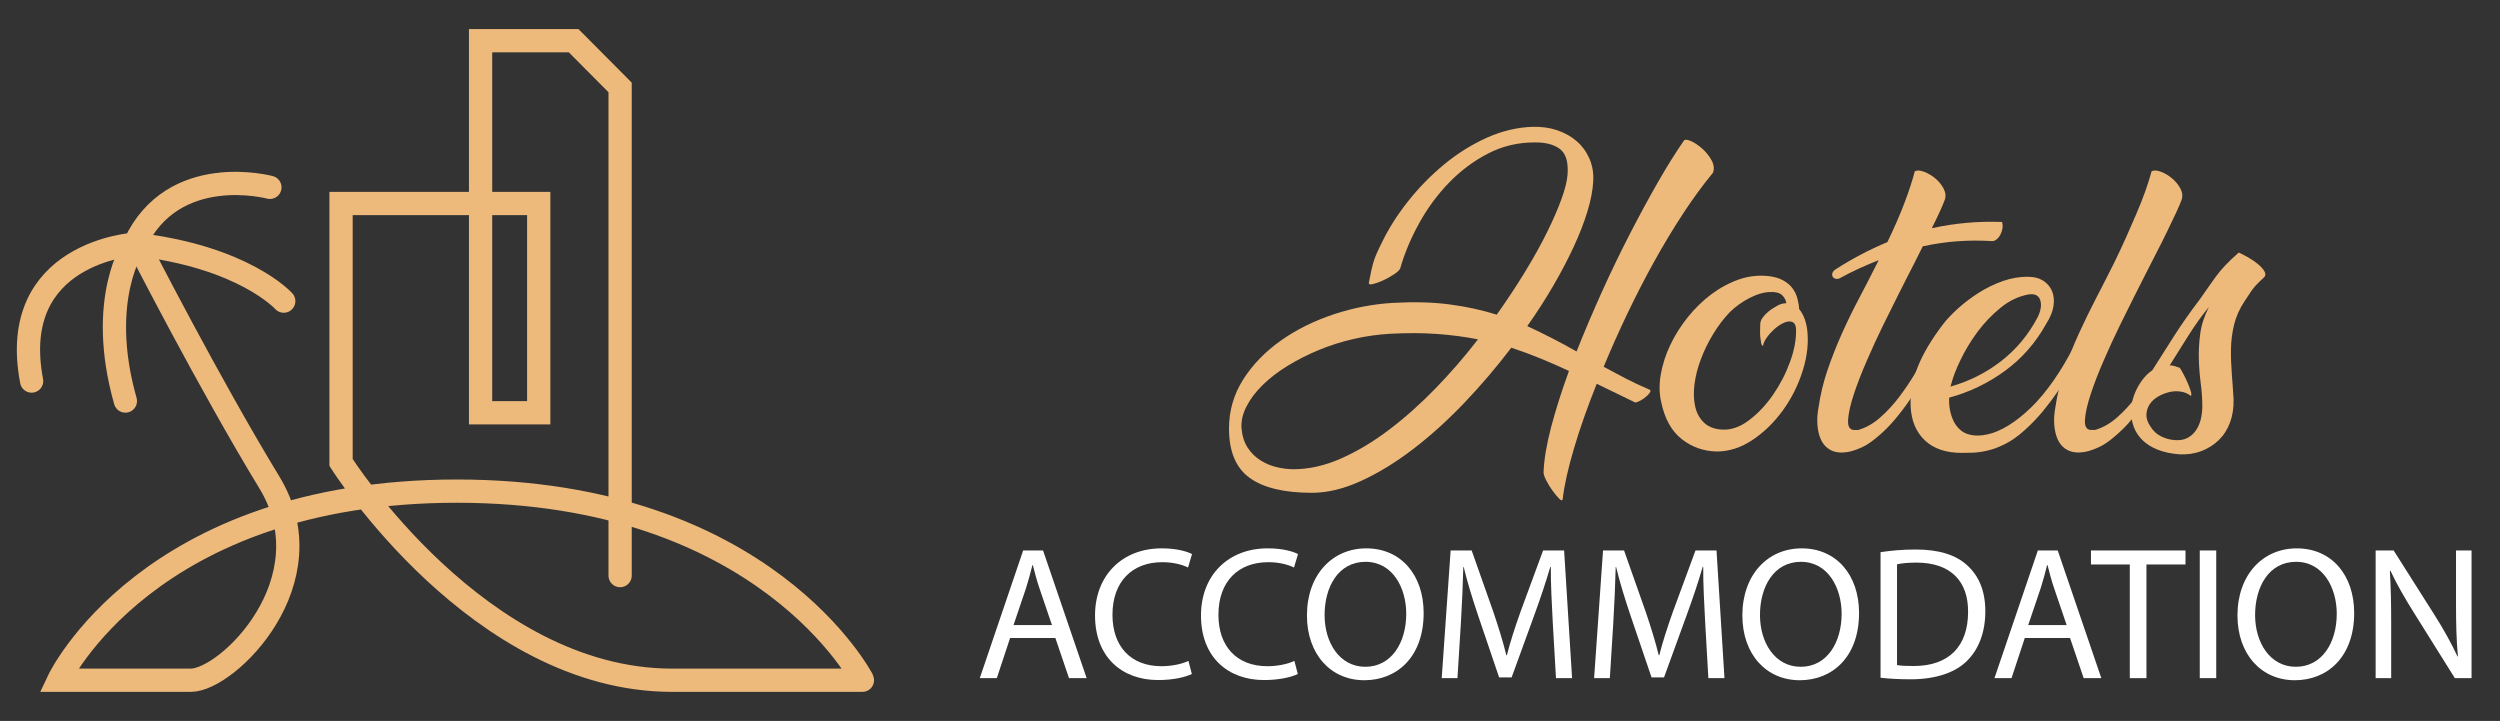 <?xml version="1.0" encoding="utf-8"?>
<!-- Generator: Adobe Illustrator 16.0.0, SVG Export Plug-In . SVG Version: 6.00 Build 0)  -->
<!DOCTYPE svg PUBLIC "-//W3C//DTD SVG 1.1//EN" "http://www.w3.org/Graphics/SVG/1.1/DTD/svg11.dtd">
<svg version="1.1" id="Calque_1" xmlns="http://www.w3.org/2000/svg" xmlns:xlink="http://www.w3.org/1999/xlink" x="0px" y="0px"
	 width="215px" height="62px" viewBox="0 0 215 62" enable-background="new 0 0 215 62" xml:space="preserve">
<rect x="0" y="0" width="215" height="62" fill="#333333" stroke="none"/>
<g>
	<g>
		<path fill="none" stroke="#EDBA7C" stroke-width="2" stroke-linecap="round" stroke-miterlimit="10" d="M53.329,49.5V7.519
			L49.333,3.5h-8.003v32h5v-18h-17v22.271c0,0,11.805,18.729,28.465,18.729c16.658,0,16.394,0,16.394,0s-8.329-16.263-34.904-16.263
			C12.709,42.237,5.041,58.5,5.041,58.5s8.198,0,11.371,0s11.899-8.568,6.743-17.03c-5.156-8.461-11.223-20.335-11.223-20.335"/>
		<path fill="none" stroke="#EDBA7C" stroke-width="2" stroke-linecap="round" stroke-miterlimit="10" d="M23.211,16.112
			c0,0-8.329-2.248-11.634,4.892c0,0-10.974,0.661-8.858,11.767"/>
		<path fill="none" stroke="#EDBA7C" stroke-width="2" stroke-linecap="round" stroke-miterlimit="10" d="M24.401,25.896
			c0,0-3.438-3.834-12.824-4.892c0,0-3.305,4.627-0.794,13.485"/>
	</g>
	<g>
		<g>
			<path fill="#EDBA7C" d="M144.813,12.1c0.08-0.119,0.279-0.108,0.599,0.03c0.318,0.14,0.642,0.353,0.97,0.643
				c0.328,0.289,0.597,0.622,0.806,0.999c0.21,0.38,0.253,0.737,0.134,1.076c-0.856,1.037-1.713,2.206-2.569,3.509
				c-0.856,1.304-1.687,2.685-2.493,4.137c-0.807,1.453-1.577,2.952-2.314,4.495c-0.736,1.542-1.413,3.061-2.03,4.554
				c0.618,0.338,1.244,0.671,1.882,1.001c0.636,0.328,1.303,0.642,2,0.939c0.139,0.041,0.18,0.116,0.12,0.227
				c-0.06,0.109-0.159,0.229-0.298,0.355c-0.14,0.131-0.305,0.25-0.493,0.358c-0.19,0.109-0.354,0.176-0.492,0.194l-3.316-1.612
				c-0.795,1.992-1.449,3.842-1.955,5.556c-0.508,1.712-0.832,3.165-0.972,4.358c-0.019,0.159-0.119,0.149-0.299-0.028
				c-0.178-0.18-0.373-0.414-0.581-0.702c-0.21-0.288-0.395-0.594-0.553-0.911c-0.16-0.317-0.23-0.557-0.209-0.717
				c0.04-1.057,0.253-2.324,0.642-3.808c0.39-1.482,0.901-3.101,1.538-4.853c-0.855-0.398-1.686-0.762-2.492-1.09
				c-0.807-0.328-1.628-0.632-2.464-0.909c-1.255,1.651-2.599,3.229-4.032,4.732c-1.434,1.503-2.896,2.827-4.392,3.972
				c-1.492,1.144-2.985,2.06-4.479,2.747c-1.492,0.687-2.906,1.028-4.241,1.028c-2.388,0-4.175-0.427-5.359-1.283
				c-1.185-0.856-1.776-2.27-1.776-4.24c0-1.532,0.407-2.941,1.223-4.227c0.818-1.281,1.898-2.397,3.241-3.345
				c1.344-0.943,2.856-1.695,4.539-2.254c1.683-0.557,3.389-0.885,5.122-0.985c1.791-0.099,3.41-0.055,4.852,0.135
				c1.444,0.189,2.792,0.483,4.047,0.881c0.876-1.234,1.683-2.453,2.418-3.658c0.737-1.205,1.369-2.34,1.897-3.406
				c0.526-1.063,0.944-2.023,1.254-2.881c0.308-0.855,0.482-1.552,0.522-2.091c0.08-1.095-0.144-1.835-0.672-2.225
				c-0.528-0.387-1.259-0.571-2.195-0.553c-1.413,0-2.738,0.319-3.972,0.956c-1.235,0.639-2.349,1.469-3.344,2.494
				c-0.996,1.025-1.852,2.185-2.569,3.478c-0.718,1.296-1.265,2.6-1.642,3.913c-0.06,0.14-0.24,0.31-0.539,0.508
				c-0.297,0.198-0.612,0.373-0.94,0.522c-0.328,0.148-0.623,0.254-0.881,0.313c-0.26,0.06-0.369,0.011-0.328-0.147
				c0.079-0.419,0.148-0.763,0.208-1.031c0.06-0.269,0.124-0.519,0.194-0.748c0.068-0.227,0.159-0.467,0.269-0.716
				c0.108-0.247,0.264-0.572,0.462-0.97c0.578-1.196,1.33-2.374,2.255-3.539c0.926-1.166,1.957-2.215,3.091-3.15
				c1.135-0.936,2.354-1.697,3.657-2.286c1.305-0.585,2.624-0.899,3.959-0.939c0.756-0.02,1.458,0.078,2.104,0.298
				c0.646,0.221,1.205,0.533,1.671,0.94c0.469,0.409,0.832,0.907,1.091,1.494c0.259,0.586,0.369,1.238,0.329,1.955
				c-0.04,0.758-0.204,1.613-0.492,2.569c-0.29,0.955-0.682,1.971-1.18,3.046c-0.498,1.076-1.084,2.195-1.762,3.36
				c-0.677,1.165-1.424,2.325-2.239,3.479c0.735,0.339,1.453,0.688,2.149,1.046c0.697,0.356,1.394,0.735,2.091,1.135
				c0.656-1.653,1.374-3.339,2.149-5.062c0.777-1.722,1.579-3.386,2.404-4.988c0.826-1.602,1.637-3.101,2.435-4.494
				C143.371,14.29,144.117,13.097,144.813,12.1z M111.248,40.353c1.332,0,2.697-0.31,4.09-0.926c1.394-0.618,2.772-1.443,4.136-2.48
				c1.364-1.034,2.692-2.219,3.987-3.552c1.295-1.335,2.509-2.738,3.644-4.212c-1.114-0.219-2.285-0.375-3.51-0.462
				c-1.222-0.091-2.571-0.095-4.045-0.018c-1.056,0.061-2.106,0.21-3.151,0.451c-1.045,0.237-2.045,0.557-3,0.953
				c-0.956,0.399-1.847,0.851-2.674,1.36c-0.826,0.507-1.538,1.055-2.135,1.643c-0.598,0.587-1.06,1.199-1.388,1.836
				c-0.329,0.638-0.475,1.264-0.433,1.882c0.059,0.657,0.232,1.21,0.521,1.657s0.652,0.813,1.091,1.09
				c0.437,0.278,0.905,0.479,1.403,0.597C110.282,40.293,110.77,40.353,111.248,40.353z"/>
			<path fill="#EDBA7C" d="M152.13,23.748c0.479,0.059,0.882,0.179,1.21,0.358c0.328,0.18,0.592,0.397,0.791,0.656
				c0.199,0.259,0.343,0.548,0.434,0.867c0.089,0.318,0.144,0.636,0.164,0.954c0.357,0.438,0.586,1.015,0.686,1.733
				c0.139,1.114,0.016,2.294-0.374,3.539c-0.387,1.242-0.955,2.385-1.701,3.419c-0.748,1.034-1.618,1.887-2.613,2.552
				c-0.996,0.669-2.022,1.001-3.077,1.001c-1.135-0.02-2.141-0.373-3.016-1.061c-0.876-0.687-1.464-1.736-1.763-3.15
				c-0.179-0.757-0.194-1.561-0.044-2.418c0.149-0.854,0.422-1.703,0.82-2.539s0.902-1.633,1.508-2.389
				c0.608-0.756,1.285-1.413,2.031-1.972c0.747-0.556,1.538-0.98,2.373-1.271C150.397,23.742,151.253,23.648,152.13,23.748z
				 M151.623,29.749c-0.079-0.02-0.134-0.104-0.164-0.252c-0.03-0.151-0.055-0.319-0.075-0.509
				c-0.021-0.188-0.025-0.394-0.015-0.612c0.01-0.219,0.015-0.407,0.015-0.566c0.02-0.18,0.1-0.359,0.239-0.538
				c0.139-0.18,0.294-0.338,0.463-0.478c0.169-0.139,0.333-0.255,0.494-0.344c0.158-0.09,0.269-0.153,0.328-0.194
				c0.239-0.118,0.478-0.18,0.717-0.18c-0.041-0.278-0.17-0.518-0.389-0.716c-0.219-0.198-0.618-0.279-1.194-0.239
				c-0.478,0.041-1.016,0.214-1.613,0.522c-0.598,0.31-1.146,0.702-1.644,1.179c-0.538,0.558-1.021,1.19-1.448,1.898
				c-0.429,0.705-0.782,1.428-1.06,2.165c-0.278,0.736-0.462,1.457-0.553,2.164c-0.089,0.708-0.068,1.344,0.061,1.911
				c0.128,0.568,0.383,1.031,0.761,1.389c0.378,0.359,0.896,0.557,1.553,0.597c0.777,0.042,1.548-0.227,2.314-0.805
				s1.454-1.304,2.062-2.182c0.605-0.876,1.093-1.815,1.462-2.821c0.369-1.005,0.542-1.927,0.523-2.763
				c0-0.417-0.141-0.658-0.419-0.718c-0.219-0.038-0.463,0.012-0.731,0.151c-0.27,0.138-0.523,0.317-0.762,0.536
				c-0.239,0.221-0.448,0.459-0.627,0.718C151.741,29.322,151.642,29.551,151.623,29.749z"/>
			<path fill="#EDBA7C" d="M158.163,23.957c-0.14,0.04-0.259,0.04-0.359,0c-0.099-0.041-0.169-0.106-0.209-0.194
				c-0.039-0.09-0.039-0.19,0-0.299c0.041-0.109,0.12-0.204,0.239-0.283c1.453-0.936,2.947-1.723,4.479-2.359
				c0.579-1.196,1.062-2.3,1.449-3.315c0.388-1.017,0.692-1.94,0.911-2.778c0.198-0.1,0.467-0.083,0.807,0.046
				c0.338,0.131,0.656,0.317,0.956,0.568c0.299,0.249,0.538,0.543,0.716,0.88c0.179,0.338,0.209,0.668,0.09,0.985
				c-0.08,0.22-0.215,0.537-0.403,0.956c-0.189,0.418-0.424,0.904-0.703,1.462c1.992-0.438,4.001-0.616,6.033-0.537
				c0.06,0.159,0.074,0.34,0.045,0.537c-0.029,0.2-0.09,0.385-0.18,0.554c-0.089,0.169-0.205,0.309-0.344,0.418
				s-0.278,0.154-0.417,0.134c-0.996-0.06-1.977-0.055-2.943,0.016c-0.965,0.069-1.956,0.215-2.97,0.434
				c-0.221,0.458-0.449,0.915-0.688,1.373c-0.239,0.458-0.467,0.906-0.688,1.344c-0.14,0.279-0.397,0.792-0.775,1.537
				c-0.379,0.748-0.802,1.599-1.27,2.554c-0.468,0.956-0.93,1.963-1.388,3.018c-0.46,1.055-0.832,2.02-1.121,2.896
				c-0.29,0.877-0.453,1.601-0.493,2.18c-0.04,0.578,0.129,0.876,0.507,0.896h0.36c0.676-0.199,1.308-0.558,1.895-1.077
				c0.587-0.517,1.13-1.103,1.628-1.76c0.497-0.658,0.961-1.345,1.39-2.061c0.427-0.718,0.832-1.373,1.209-1.973
				c0.06-0.098,0.144-0.152,0.254-0.162c0.109-0.012,0.208,0.015,0.298,0.074c0.091,0.059,0.154,0.139,0.195,0.237
				c0.039,0.101,0.019,0.221-0.06,0.358c-0.4,0.617-0.787,1.246-1.165,1.883c-0.378,0.638-0.772,1.254-1.18,1.852
				c-0.408,0.597-0.847,1.175-1.314,1.731c-0.467,0.559-0.98,1.066-1.537,1.523c-0.14,0.119-0.319,0.259-0.538,0.418
				c-0.219,0.159-0.462,0.306-0.731,0.433c-0.269,0.13-0.557,0.238-0.866,0.33c-0.309,0.089-0.643,0.134-1,0.134
				c-0.418-0.021-0.772-0.134-1.06-0.345c-0.289-0.208-0.508-0.492-0.657-0.851c-0.148-0.358-0.239-0.772-0.269-1.241
				c-0.03-0.466,0.005-0.958,0.104-1.476c0.16-1.096,0.418-2.165,0.777-3.212c0.358-1.045,0.765-2.079,1.224-3.104
				c0.458-1.027,0.956-2.047,1.493-3.061c0.538-1.017,1.065-2.041,1.583-3.077l0.088-0.179c-0.556,0.219-1.119,0.456-1.686,0.716
				C159.312,23.351,158.74,23.639,158.163,23.957z"/>
			<path fill="#EDBA7C" d="M175.961,27.869c-0.896,1.613-2.07,2.951-3.524,4.017c-1.452,1.065-3.056,1.836-4.808,2.313
				c-0.02,0.338,0,0.678,0.061,1.018c0.06,0.337,0.158,0.655,0.298,0.955c0.14,0.297,0.329,0.557,0.568,0.774
				c0.237,0.221,0.538,0.369,0.896,0.449c0.438,0.099,0.94,0.085,1.508-0.046c0.567-0.129,1.164-0.387,1.792-0.776
				c0.627-0.387,1.27-0.899,1.927-1.537c0.656-0.637,1.304-1.414,1.94-2.329c0.319-0.459,0.606-0.906,0.867-1.345
				c0.258-0.437,0.495-0.855,0.715-1.255c0.081-0.098,0.175-0.152,0.285-0.162c0.108-0.012,0.209,0.015,0.298,0.074
				c0.09,0.059,0.154,0.139,0.195,0.237c0.039,0.101,0.019,0.221-0.061,0.358c-0.278,0.438-0.578,0.916-0.896,1.435
				c-0.319,0.517-0.672,1.061-1.061,1.627c-0.389,0.568-0.816,1.136-1.284,1.703c-0.469,0.567-0.991,1.108-1.568,1.626
				c-0.578,0.521-1.136,0.912-1.673,1.181s-1.045,0.458-1.523,0.567c-0.477,0.111-0.905,0.17-1.283,0.179
				c-0.38,0.01-0.687,0.016-0.926,0.016c-1.354,0-2.41-0.358-3.166-1.076c-0.756-0.715-1.165-1.689-1.224-2.926
				c-0.041-1.134,0.164-2.266,0.611-3.39c0.448-1.126,1.17-2.345,2.166-3.657c0.319-0.419,0.747-0.872,1.284-1.36
				c0.538-0.487,1.135-0.939,1.792-1.358c0.657-0.418,1.353-0.755,2.09-1.016c0.737-0.257,1.474-0.377,2.21-0.358
				c0.479,0,0.891,0.109,1.239,0.328c0.349,0.22,0.602,0.515,0.762,0.881c0.159,0.37,0.204,0.8,0.135,1.285
				C176.533,26.79,176.319,27.312,175.961,27.869z M167.779,33.125c-0.021,0.04-0.03,0.079-0.03,0.12
				c1.613-0.459,3.065-1.191,4.359-2.197c1.294-1.004,2.34-2.264,3.136-3.776c0.279-0.577,0.349-1.07,0.209-1.478
				c-0.139-0.408-0.488-0.563-1.046-0.463c-0.836,0.16-1.622,0.537-2.357,1.135c-0.737,0.597-1.395,1.284-1.972,2.059
				c-0.577,0.779-1.064,1.579-1.462,2.405C168.216,31.756,167.938,32.488,167.779,33.125z"/>
			<path fill="#EDBA7C" d="M184.354,23.896c-0.142,0.279-0.4,0.792-0.778,1.537c-0.378,0.748-0.799,1.599-1.268,2.554
				c-0.468,0.956-0.933,1.963-1.39,3.018c-0.459,1.055-0.832,2.02-1.119,2.896c-0.289,0.877-0.453,1.601-0.492,2.18
				c-0.041,0.578,0.129,0.876,0.506,0.896h0.36c0.677-0.199,1.308-0.558,1.895-1.077c0.587-0.517,1.13-1.103,1.63-1.76
				c0.496-0.658,0.961-1.345,1.388-2.061c0.427-0.718,0.831-1.373,1.208-1.973c0.061-0.098,0.146-0.152,0.256-0.162
				c0.108-0.012,0.209,0.015,0.297,0.074c0.09,0.059,0.154,0.139,0.194,0.237c0.041,0.101,0.02,0.221-0.059,0.358
				c-0.399,0.617-0.788,1.246-1.165,1.883c-0.379,0.638-0.771,1.254-1.181,1.852c-0.406,0.597-0.847,1.175-1.313,1.731
				c-0.469,0.559-0.982,1.066-1.538,1.523c-0.142,0.119-0.319,0.259-0.538,0.418s-0.464,0.306-0.732,0.433
				c-0.27,0.13-0.557,0.238-0.865,0.33c-0.309,0.089-0.643,0.134-1,0.134c-0.418-0.021-0.772-0.134-1.061-0.345
				c-0.288-0.208-0.507-0.492-0.656-0.851c-0.15-0.358-0.239-0.772-0.27-1.241c-0.03-0.466,0.005-0.958,0.104-1.476
				c0.16-1.096,0.417-2.165,0.776-3.212c0.359-1.045,0.771-2.079,1.239-3.104c0.468-1.027,0.966-2.047,1.493-3.061
				c0.527-1.017,1.051-2.041,1.568-3.077c0.337-0.697,0.667-1.398,0.987-2.105c0.314-0.704,0.619-1.397,0.907-2.076
				c0.29-0.675,0.545-1.323,0.765-1.94c0.219-0.618,0.396-1.184,0.537-1.703c0.196-0.1,0.466-0.083,0.807,0.046
				c0.337,0.131,0.655,0.317,0.952,0.568c0.301,0.249,0.538,0.543,0.72,0.88c0.178,0.338,0.209,0.668,0.091,0.985
				c-0.082,0.239-0.237,0.604-0.465,1.091c-0.229,0.487-0.492,1.04-0.792,1.657c-0.297,0.616-0.628,1.269-0.985,1.956
				C185.01,22.598,184.671,23.26,184.354,23.896z"/>
			<path fill="#EDBA7C" d="M183.278,35.425c0-0.697,0.174-1.379,0.523-2.047c0.347-0.666,0.78-1.179,1.299-1.537
				c0.637-1.015,1.279-2.025,1.926-3.033c0.646-1.003,1.358-2.014,2.134-3.03c0.239-0.337,0.468-0.665,0.688-0.984
				c0.219-0.317,0.45-0.643,0.688-0.971c0.237-0.329,0.519-0.662,0.837-1.001c0.316-0.337,0.706-0.707,1.163-1.105
				c0.219,0.102,0.487,0.24,0.807,0.419c0.318,0.179,0.608,0.379,0.866,0.597c0.258,0.219,0.444,0.434,0.555,0.643
				c0.108,0.209,0.063,0.395-0.137,0.553c-0.237,0.219-0.423,0.398-0.553,0.538c-0.131,0.139-0.244,0.274-0.345,0.402
				c-0.098,0.128-0.197,0.273-0.296,0.433c-0.101,0.158-0.241,0.369-0.419,0.628c-0.419,0.638-0.711,1.299-0.88,1.986
				s-0.259,1.39-0.27,2.105c-0.01,0.716,0.015,1.438,0.074,2.165c0.059,0.727,0.109,1.448,0.149,2.165
				c0.019,0.716-0.082,1.372-0.3,1.971c-0.219,0.598-0.543,1.104-0.971,1.524c-0.428,0.417-0.934,0.734-1.521,0.953
				c-0.588,0.221-1.221,0.31-1.896,0.27c-0.718-0.059-1.334-0.193-1.854-0.402c-0.519-0.21-0.943-0.479-1.284-0.807
				c-0.337-0.329-0.587-0.701-0.746-1.12C183.356,36.32,183.278,35.882,183.278,35.425z M189.967,26.405
				c-0.598,0.717-1.185,1.533-1.76,2.449c-0.578,0.915-1.116,1.771-1.613,2.567c0.139,0,0.278,0.021,0.416,0.061
				c0.14,0.041,0.29,0.09,0.449,0.148c0.061,0.08,0.155,0.238,0.284,0.479c0.127,0.238,0.254,0.493,0.373,0.762
				c0.118,0.268,0.213,0.519,0.283,0.746c0.071,0.229,0.076,0.374,0.016,0.434c-0.239-0.199-0.527-0.324-0.868-0.374
				c-0.338-0.05-0.67-0.035-0.998,0.045s-0.643,0.205-0.941,0.374c-0.298,0.169-0.538,0.383-0.717,0.643
				c-0.178,0.259-0.277,0.551-0.3,0.881c-0.019,0.328,0.091,0.672,0.328,1.029c0.24,0.4,0.555,0.692,0.941,0.881
				c0.389,0.189,0.771,0.294,1.149,0.315c0.419,0.037,0.778-0.018,1.075-0.165c0.3-0.15,0.55-0.364,0.747-0.642
				c0.199-0.28,0.345-0.604,0.433-0.972c0.091-0.368,0.135-0.751,0.135-1.148c0-0.617-0.044-1.266-0.135-1.943
				c-0.088-0.677-0.143-1.374-0.164-2.089c-0.02-0.718,0.021-1.449,0.121-2.195C189.32,27.941,189.569,27.181,189.967,26.405z"/>
		</g>
		<g>
			<path fill="#FFFFFF" d="M86.868,54.868l-1.142,3.453h-1.465l3.731-10.981h1.71l3.749,10.981h-1.516l-1.173-3.453H86.868z
				 M90.469,53.758l-1.074-3.16c-0.246-0.714-0.408-1.368-0.571-2.003H88.79c-0.163,0.651-0.341,1.318-0.552,1.988l-1.076,3.175
				H90.469z"/>
			<path fill="#FFFFFF" d="M102.499,57.963c-0.522,0.261-1.563,0.521-2.9,0.521c-3.095,0-5.426-1.955-5.426-5.556
				c0-3.439,2.331-5.77,5.735-5.77c1.369,0,2.232,0.296,2.606,0.491l-0.341,1.157c-0.537-0.263-1.304-0.458-2.216-0.458
				c-2.574,0-4.285,1.647-4.285,4.529c0,2.688,1.547,4.417,4.22,4.417c0.863,0,1.744-0.183,2.314-0.456L102.499,57.963z"/>
			<path fill="#FFFFFF" d="M111.611,57.963c-0.521,0.261-1.564,0.521-2.9,0.521c-3.097,0-5.426-1.955-5.426-5.556
				c0-3.439,2.33-5.77,5.736-5.77c1.37,0,2.233,0.296,2.607,0.491l-0.343,1.157c-0.537-0.263-1.303-0.458-2.216-0.458
				c-2.572,0-4.284,1.647-4.284,4.529c0,2.688,1.548,4.417,4.219,4.417c0.863,0,1.743-0.183,2.314-0.456L111.611,57.963z"/>
			<path fill="#FFFFFF" d="M122.434,52.717c0,3.78-2.295,5.783-5.1,5.783c-2.9,0-4.937-2.248-4.937-5.571
				c0-3.487,2.168-5.77,5.1-5.77C120.496,47.159,122.434,49.459,122.434,52.717z M113.914,52.896c0,2.346,1.27,4.447,3.503,4.447
				c2.249,0,3.52-2.071,3.52-4.562c0-2.185-1.14-4.465-3.503-4.465C115.088,48.317,113.914,50.484,113.914,52.896z"/>
			<path fill="#FFFFFF" d="M133.536,53.499c-0.081-1.531-0.179-3.373-0.165-4.741h-0.048c-0.374,1.286-0.83,2.656-1.384,4.171
				L130,58.257h-1.075l-1.776-5.23c-0.522-1.549-0.962-2.967-1.271-4.269h-0.033c-0.031,1.368-0.114,3.21-0.211,4.854l-0.293,4.709
				h-1.354l0.768-10.981h1.808l1.874,5.311c0.456,1.353,0.831,2.56,1.107,3.699h0.049c0.277-1.107,0.669-2.314,1.157-3.699
				l1.956-5.311h1.808l0.684,10.981h-1.384L133.536,53.499z"/>
			<path fill="#FFFFFF" d="M146.643,53.499c-0.081-1.531-0.179-3.373-0.165-4.741h-0.048c-0.375,1.286-0.831,2.656-1.385,4.171
				l-1.939,5.328h-1.074l-1.776-5.23c-0.522-1.549-0.962-2.967-1.272-4.269h-0.033c-0.032,1.368-0.114,3.21-0.211,4.854
				l-0.294,4.709h-1.352l0.767-10.981h1.808l1.874,5.311c0.457,1.353,0.831,2.56,1.108,3.699h0.049
				c0.276-1.107,0.668-2.314,1.156-3.699l1.956-5.311h1.808l0.684,10.981h-1.384L146.643,53.499z"/>
			<path fill="#FFFFFF" d="M159.879,52.717c0,3.78-2.296,5.783-5.099,5.783c-2.9,0-4.937-2.248-4.937-5.571
				c0-3.487,2.167-5.77,5.1-5.77C157.94,47.159,159.879,49.459,159.879,52.717z M151.358,52.896c0,2.346,1.271,4.447,3.504,4.447
				c2.248,0,3.518-2.071,3.518-4.562c0-2.185-1.14-4.465-3.503-4.465C152.532,48.317,151.358,50.484,151.358,52.896z"/>
			<path fill="#FFFFFF" d="M161.726,47.486c0.863-0.13,1.892-0.229,3.014-0.229c2.039,0,3.488,0.474,4.449,1.369
				c0.979,0.896,1.549,2.167,1.549,3.943c0,1.791-0.555,3.259-1.58,4.27c-1.026,1.024-2.721,1.581-4.856,1.581
				c-1.012,0-1.857-0.051-2.575-0.133V47.486z M163.144,57.197c0.358,0.064,0.88,0.08,1.434,0.08c3.03,0,4.677-1.694,4.677-4.658
				c0.016-2.591-1.45-4.235-4.448-4.235c-0.733,0-1.289,0.063-1.663,0.146V57.197z"/>
			<path fill="#FFFFFF" d="M174.132,54.868l-1.141,3.453h-1.467l3.731-10.981h1.71l3.749,10.981h-1.517l-1.173-3.453H174.132z
				 M177.732,53.758l-1.074-3.16c-0.246-0.714-0.408-1.368-0.571-2.003h-0.033c-0.163,0.651-0.342,1.318-0.554,1.988l-1.075,3.175
				H177.732z"/>
			<path fill="#FFFFFF" d="M183.162,48.545h-3.339V47.34h8.13v1.205h-3.358v9.776h-1.433V48.545z"/>
			<path fill="#FFFFFF" d="M190.596,47.34v10.981h-1.416V47.34H190.596z"/>
			<path fill="#FFFFFF" d="M202.459,52.717c0,3.78-2.297,5.783-5.099,5.783c-2.901,0-4.938-2.248-4.938-5.571
				c0-3.487,2.167-5.77,5.101-5.77C200.521,47.159,202.459,49.459,202.459,52.717z M193.938,52.896c0,2.346,1.271,4.447,3.506,4.447
				c2.247,0,3.517-2.071,3.517-4.562c0-2.185-1.139-4.465-3.501-4.465C195.111,48.317,193.938,50.484,193.938,52.896z"/>
			<path fill="#FFFFFF" d="M204.305,58.321V47.34h1.549l3.521,5.557c0.815,1.286,1.451,2.443,1.971,3.566l0.033-0.017
				c-0.129-1.463-0.162-2.802-0.162-4.512V47.34h1.336v10.981h-1.435l-3.487-5.573c-0.765-1.221-1.5-2.477-2.053-3.664l-0.05,0.016
				c0.083,1.385,0.114,2.703,0.114,4.528v4.693H204.305z"/>
		</g>
	</g>
</g>
</svg>
